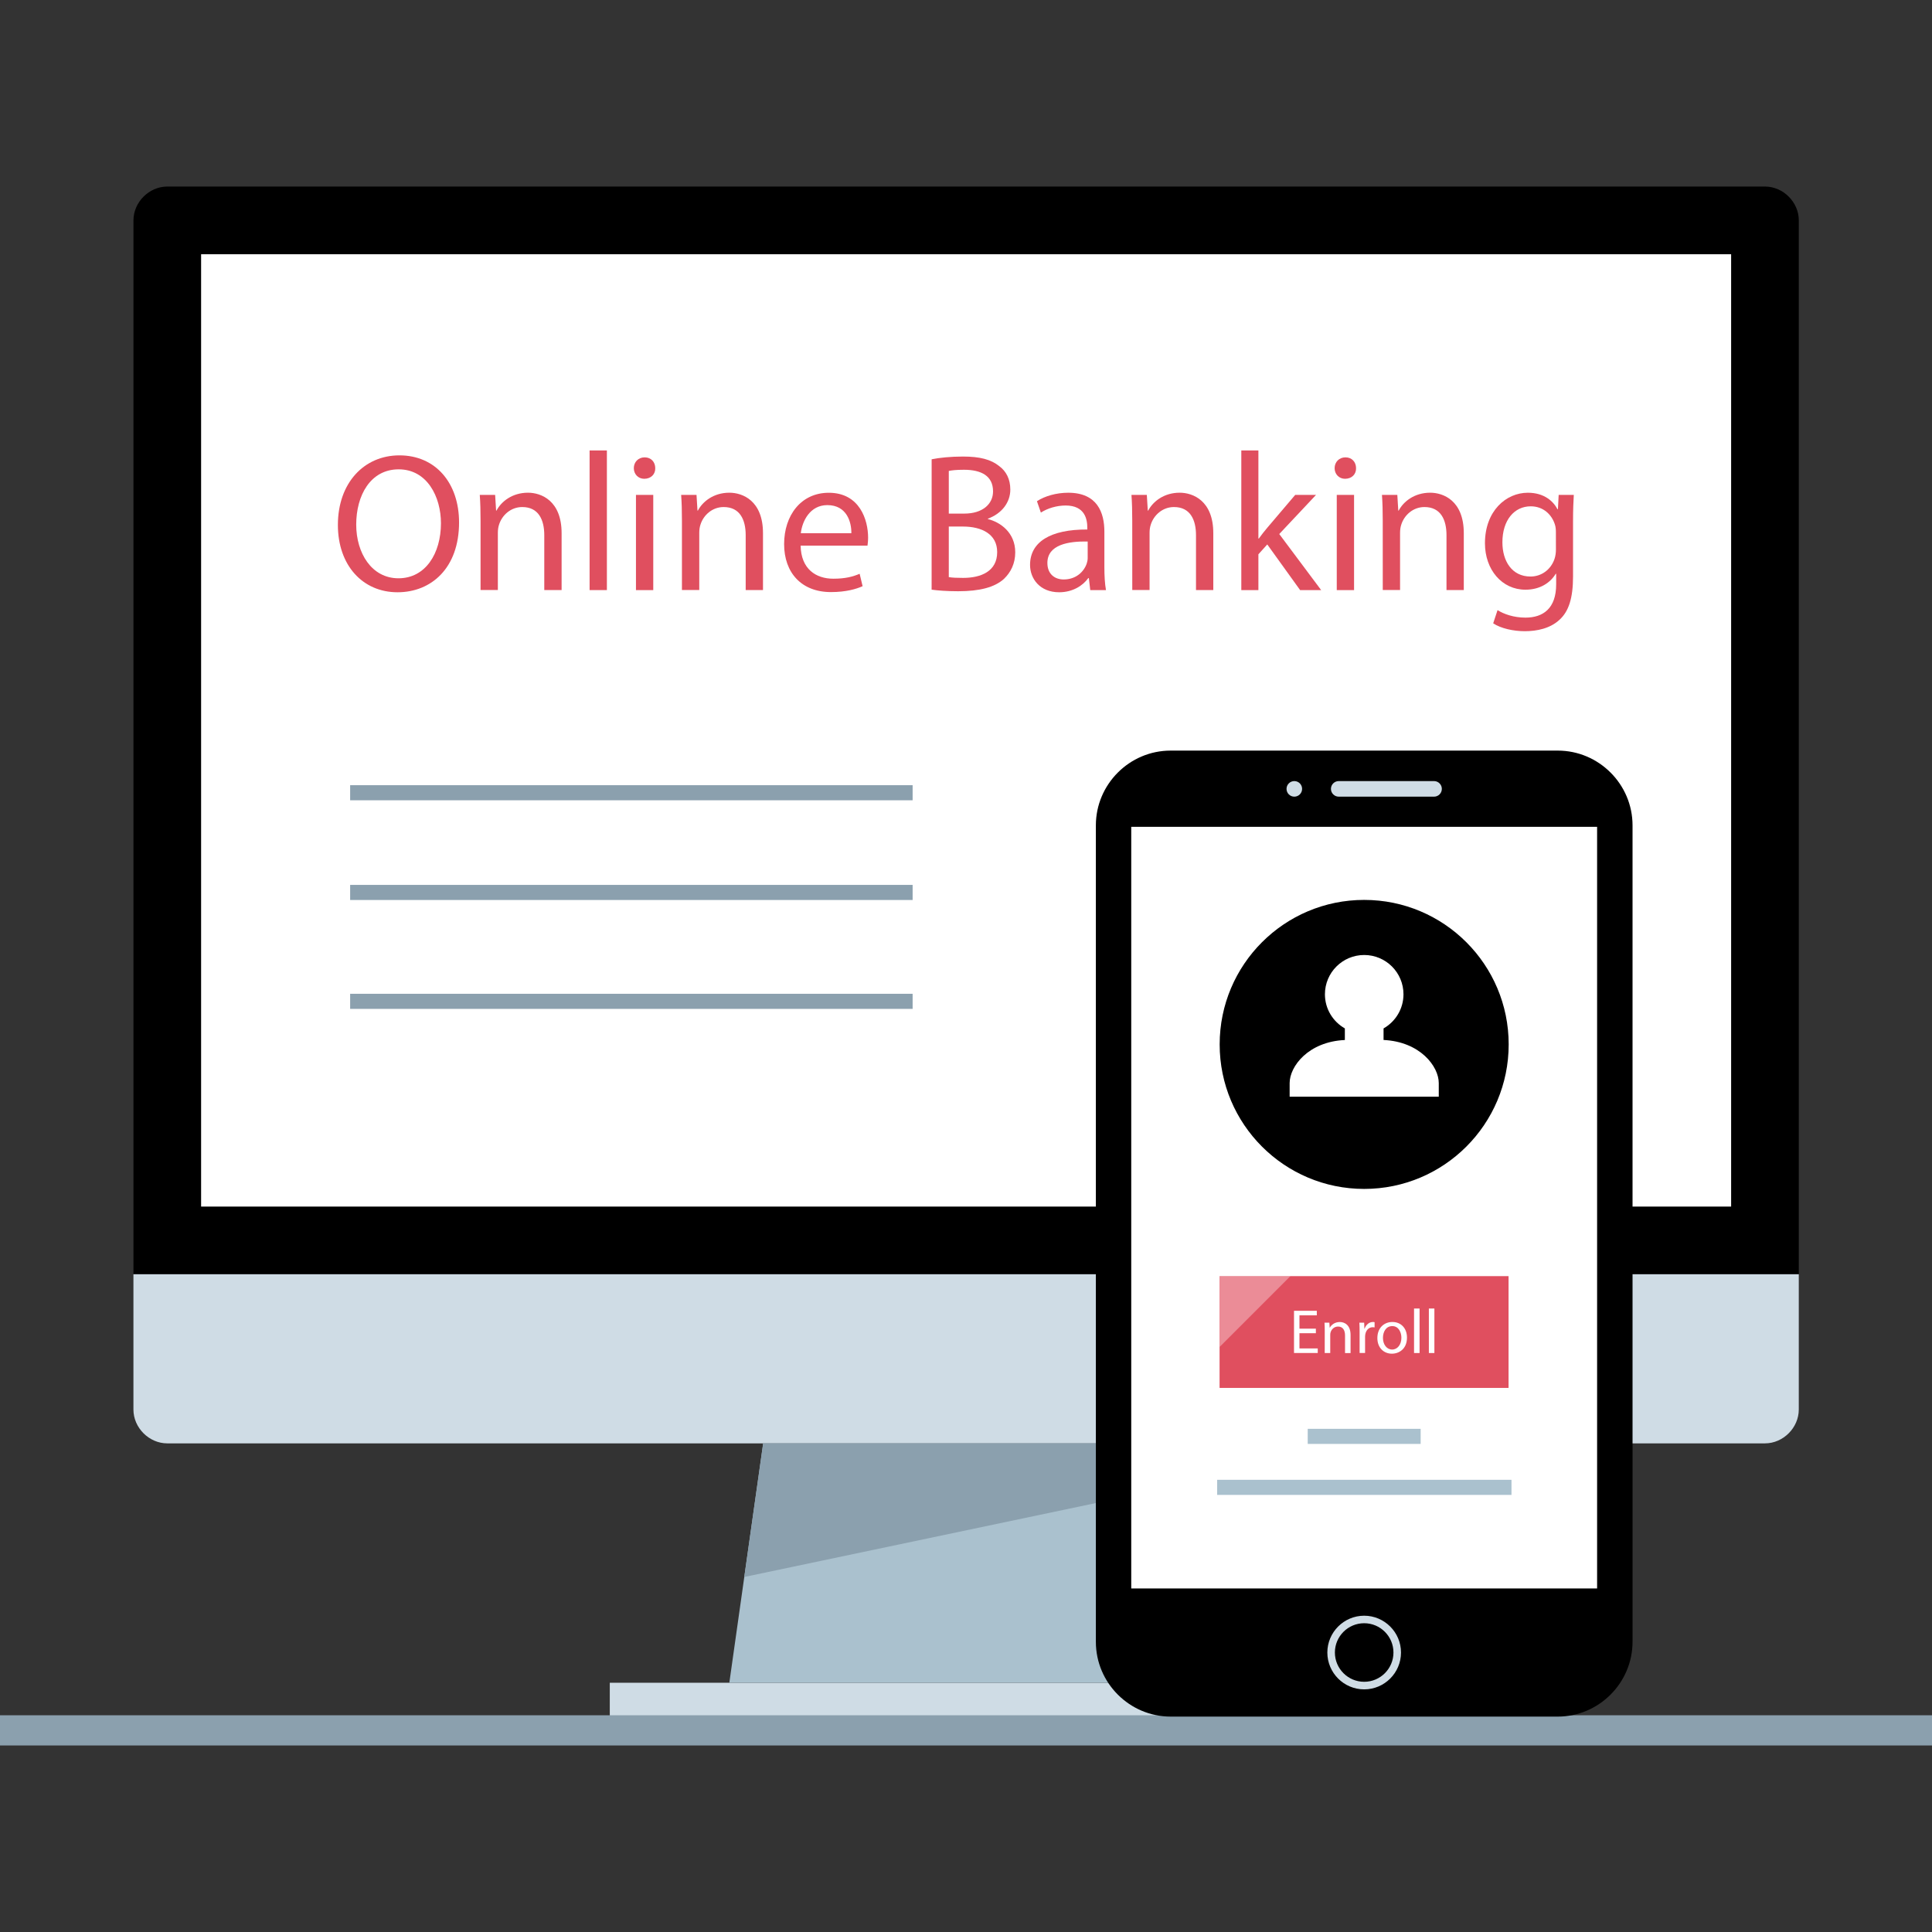 <?xml version="1.0" encoding="iso-8859-1"?>
<!-- Generator: Adobe Illustrator 19.0.0, SVG Export Plug-In . SVG Version: 6.00 Build 0)  -->
<svg version="1.1" id="Layer_1" xmlns="http://www.w3.org/2000/svg" xmlns:xlink="http://www.w3.org/1999/xlink" x="0px" y="0px"
	 viewBox="0 0 512 512" style="enable-background:new 0 0 512 512;" xml:space="preserve">
<rect x="0" y="0" width="512" height="512" fill="#333333" stroke="none"/>
<path d="M35.368,337.684V58.404c0-4.824,4.136-8.968,8.968-8.968h423.4c4.824,0,8.968,4.136,8.968,8.968v279.28H35.368z"/>
<g>
	<path style="fill:#CFDCE5;" d="M476.696,337.684v35.856c0,4.824-4.136,8.968-8.968,8.968h-423.4c-4.824,0-8.968-4.136-8.968-8.968
		v-35.856H476.696z"/>
	<rect x="161.6" y="445.948" style="fill:#CFDCE5;" width="188.944" height="8.968"/>
</g>
<polygon style="fill:#AAC1CE;" points="318.784,445.948 193.28,445.948 202.248,382.508 309.816,382.508 "/>
<rect x="53.296" y="67.372" style="fill:#FFFFFF;" width="405.472" height="252.384"/>
<g>
	<polygon style="fill:#8BA0AE;" points="309.816,382.508 202.248,382.508 197.24,417.916 311.432,393.908 	"/>
	<rect y="454.564" style="fill:#8BA0AE;" width="512" height="8"/>
</g>
<g>
	<path style="fill:#E04F5F;" d="M121.656,138.452c0,12.088-7.352,18.504-16.312,18.504c-9.28,0-15.8-7.192-15.8-17.832
		c0-11.152,6.936-18.448,16.312-18.448C115.456,120.676,121.656,128.028,121.656,138.452z M94.4,139.028
		c0,7.504,4.064,14.224,11.2,14.224c7.192,0,11.256-6.616,11.256-14.592c0-6.984-3.648-14.28-11.2-14.28
		C98.152,124.38,94.4,131.308,94.4,139.028z"/>
	<path style="fill:#E04F5F;" d="M127.352,137.98c0-2.608-0.056-4.744-0.208-6.832h4.072l0.256,4.168h0.104
		c1.256-2.4,4.168-4.744,8.344-4.744c3.496,0,8.912,2.088,8.912,10.736v15.064h-4.592v-14.544c0-4.064-1.512-7.456-5.84-7.456
		c-3.016,0-5.368,2.136-6.152,4.688c-0.2,0.576-0.312,1.352-0.312,2.136v15.168h-4.584
		C127.352,156.364,127.352,137.98,127.352,137.98z"/>
	<path style="fill:#E04F5F;" d="M156.248,119.372h4.584v37.008h-4.584V119.372z"/>
	<path style="fill:#E04F5F;" d="M173.648,124.068c0.056,1.56-1.096,2.816-2.92,2.816c-1.616,0-2.76-1.248-2.76-2.816
		c0-1.616,1.192-2.864,2.864-2.864C172.552,121.196,173.648,122.444,173.648,124.068z M168.536,156.38v-25.224h4.584v25.224H168.536
		z"/>
	<path style="fill:#E04F5F;" d="M180.72,137.98c0-2.608-0.056-4.744-0.208-6.832h4.072l0.256,4.168h0.104
		c1.256-2.4,4.168-4.744,8.344-4.744c3.496,0,8.912,2.088,8.912,10.736v15.064h-4.584v-14.544c0-4.064-1.512-7.456-5.84-7.456
		c-3.016,0-5.368,2.136-6.152,4.688c-0.2,0.576-0.312,1.352-0.312,2.136v15.168h-4.592V137.98z"/>
	<path style="fill:#E04F5F;" d="M212.176,144.604c0.104,6.2,4.064,8.76,8.656,8.76c3.28,0,5.256-0.576,6.984-1.304l0.784,3.288
		c-1.616,0.728-4.384,1.56-8.4,1.56c-7.768,0-12.4-5.104-12.4-12.712c0-7.616,4.48-13.608,11.832-13.608
		c8.232,0,10.424,7.248,10.424,11.88c0,0.936-0.104,1.664-0.16,2.136C229.896,144.604,212.176,144.604,212.176,144.604z
		 M225.616,141.316c0.056-2.92-1.192-7.456-6.36-7.456c-4.632,0-6.672,4.28-7.032,7.456H225.616z"/>
	<path style="fill:#E04F5F;" d="M246.896,121.716c1.984-0.416,5.112-0.728,8.288-0.728c4.528,0,7.456,0.784,9.64,2.552
		c1.832,1.352,2.92,3.44,2.92,6.2c0,3.392-2.24,6.36-5.944,7.712v0.104c3.336,0.832,7.248,3.6,7.248,8.808
		c0,3.024-1.2,5.32-2.976,7.032c-2.448,2.24-6.408,3.288-12.144,3.288c-3.136,0-5.52-0.208-7.04-0.416L246.896,121.716
		L246.896,121.716z M251.44,136.108h4.12c4.792,0,7.608-2.496,7.608-5.888c0-4.12-3.136-5.728-7.72-5.728
		c-2.088,0-3.28,0.16-4.008,0.312V136.108z M251.44,152.94c0.88,0.16,2.184,0.208,3.808,0.208c4.688,0,9.016-1.72,9.016-6.832
		c0-4.8-4.12-6.776-9.072-6.776h-3.752V152.94z"/>
	<path style="fill:#E04F5F;" d="M288.928,156.38l-0.368-3.176h-0.16c-1.408,1.984-4.12,3.752-7.712,3.752
		c-5.112,0-7.712-3.6-7.712-7.248c0-6.096,5.416-9.432,15.168-9.384v-0.52c0-2.088-0.568-5.84-5.736-5.84
		c-2.344,0-4.8,0.728-6.568,1.88l-1.04-3.024c2.088-1.352,5.112-2.24,8.288-2.24c7.712,0,9.584,5.264,9.584,10.32v9.432
		c0,2.192,0.112,4.328,0.424,6.048H288.928z M288.248,143.508c-5-0.104-10.68,0.784-10.68,5.68c0,2.968,1.976,4.376,4.32,4.376
		c3.288,0,5.376-2.08,6.104-4.216c0.16-0.472,0.256-0.992,0.256-1.464C288.248,147.884,288.248,143.508,288.248,143.508z"/>
	<path style="fill:#E04F5F;" d="M300.056,137.98c0-2.608-0.056-4.744-0.208-6.832h4.072l0.256,4.168h0.104
		c1.256-2.4,4.168-4.744,8.344-4.744c3.496,0,8.912,2.088,8.912,10.736v15.064h-4.584v-14.544c0-4.064-1.512-7.456-5.84-7.456
		c-3.016,0-5.368,2.136-6.152,4.688c-0.2,0.576-0.312,1.352-0.312,2.136v15.168h-4.584L300.056,137.98L300.056,137.98z"/>
	<path style="fill:#E04F5F;" d="M333.488,142.724h0.112c0.624-0.888,1.504-1.984,2.24-2.864l7.4-8.704h5.52l-9.744,10.368
		l11.104,14.856h-5.576l-8.704-12.096l-2.352,2.608v9.488h-4.528v-37.008h4.528C333.488,119.372,333.488,142.724,333.488,142.724z"
		/>
	<path style="fill:#E04F5F;" d="M359.368,124.068c0.056,1.56-1.096,2.816-2.92,2.816c-1.616,0-2.76-1.248-2.76-2.816
		c0-1.616,1.192-2.864,2.864-2.864C358.272,121.196,359.368,122.444,359.368,124.068z M354.256,156.38v-25.224h4.584v25.224H354.256
		z"/>
	<path style="fill:#E04F5F;" d="M366.44,137.98c0-2.608-0.056-4.744-0.208-6.832h4.072l0.256,4.168h0.104
		c1.256-2.4,4.168-4.744,8.344-4.744c3.496,0,8.912,2.088,8.912,10.736v15.064h-4.584v-14.544c0-4.064-1.512-7.456-5.84-7.456
		c-3.016,0-5.368,2.136-6.152,4.688c-0.2,0.576-0.312,1.352-0.312,2.136v15.168h-4.584L366.44,137.98L366.44,137.98z"/>
	<path style="fill:#E04F5F;" d="M417.072,131.156c-0.104,1.824-0.2,3.856-0.2,6.928v14.648c0,5.784-1.152,9.328-3.6,11.52
		c-2.448,2.296-5.992,3.024-9.168,3.024c-3.024,0-6.36-0.728-8.392-2.088l1.152-3.496c1.664,1.04,4.272,1.984,7.4,1.984
		c4.688,0,8.136-2.448,8.136-8.808v-2.816h-0.112c-1.408,2.344-4.12,4.224-8.024,4.224c-6.256,0-10.736-5.32-10.736-12.304
		c0-8.544,5.568-13.392,11.36-13.392c4.376,0,6.776,2.296,7.864,4.376h0.112l0.2-3.808L417.072,131.156L417.072,131.156z
		 M412.328,141.108c0-0.784-0.056-1.456-0.256-2.08c-0.832-2.664-3.08-4.848-6.416-4.848c-4.376,0-7.504,3.696-7.504,9.536
		c0,4.952,2.504,9.072,7.456,9.072c2.824,0,5.376-1.768,6.36-4.688c0.264-0.784,0.368-1.664,0.368-2.448L412.328,141.108
		L412.328,141.108z"/>
</g>
<path d="M412.816,454.916H310.232c-10.896,0-19.816-8.92-19.816-19.816V218.732c0-10.896,8.912-19.816,19.816-19.816h102.592
	c10.896,0,19.816,8.92,19.816,19.816V435.1C432.632,445.996,423.712,454.916,412.816,454.916z"/>
<rect x="299.792" y="219.116" style="fill:#FFFFFF;" width="123.456" height="201.84"/>
<g>
	<path style="fill:#CFDCE5;" d="M380.04,211.124h-25.264c-1.136,0-2.064-0.928-2.064-2.064l0,0c0-1.136,0.928-2.064,2.064-2.064
		h25.264c1.136,0,2.064,0.928,2.064,2.064l0,0C382.104,210.196,381.176,211.124,380.04,211.124z"/>
	<circle style="fill:#CFDCE5;" cx="343.008" cy="209.06" r="2.064"/>
	<path style="fill:#CFDCE5;" d="M361.52,447.7c-5.384,0-9.76-4.384-9.76-9.76s4.384-9.76,9.76-9.76s9.76,4.384,9.76,9.76
		S366.904,447.7,361.52,447.7z M361.52,430.172c-4.28,0-7.76,3.48-7.76,7.76s3.48,7.76,7.76,7.76s7.76-3.48,7.76-7.76
		S365.8,430.172,361.52,430.172z"/>
</g>
<circle cx="361.52" cy="276.78" r="38.296"/>
<path style="fill:#FFFFFF;" d="M341.768,290.644c0,0,0-0.304,0-3.616c0-4.408,4.928-10.968,14.632-11.416v-3.072
	c-3.152-1.792-5.28-5.168-5.28-9.048c0-5.744,4.656-10.408,10.408-10.408c5.744,0,10.408,4.656,10.408,10.408
	c0,3.88-2.128,7.256-5.28,9.048v3.064c9.696,0.456,14.632,7.008,14.632,11.416c0,3.32,0,3.616,0,3.616h-39.52L341.768,290.644
	L341.768,290.644z"/>
<rect x="323.2" y="338.188" style="fill:#E04F5F;" width="76.584" height="29.624"/>
<g style="opacity:0.35;">
	<polygon style="fill:#FFFFFF;" points="323.232,356.932 323.232,338.18 341.976,338.18 	"/>
</g>
<g>
	<path style="fill:#FFFFFF;" d="M348.72,353.316h-4.352v4.032h4.848v1.208h-6.288v-11.184h6.04v1.208h-4.6v3.528h4.352V353.316z"/>
	<path style="fill:#FFFFFF;" d="M351.072,352.7c0-0.832-0.016-1.504-0.064-2.176h1.288l0.088,1.328h0.032
		c0.4-0.76,1.328-1.504,2.656-1.504c1.12,0,2.84,0.664,2.84,3.424v4.8h-1.464v-4.648c0-1.296-0.488-2.376-1.856-2.376
		c-0.968,0-1.712,0.68-1.96,1.504c-0.072,0.176-0.104,0.432-0.104,0.68v4.832h-1.464L351.072,352.7L351.072,352.7z"/>
	<path style="fill:#FFFFFF;" d="M360.312,353.028c0-0.944-0.016-1.76-0.064-2.504h1.272l0.056,1.576h0.064
		c0.368-1.08,1.24-1.76,2.224-1.76c0.168,0,0.28,0.016,0.416,0.056v1.376c-0.152-0.032-0.296-0.048-0.496-0.048
		c-1.024,0-1.76,0.776-1.96,1.872c-0.032,0.192-0.064,0.432-0.064,0.68v4.28h-1.448V353.028z"/>
	<path style="fill:#FFFFFF;" d="M372.864,354.476c0,2.976-2.064,4.264-4,4.264c-2.176,0-3.848-1.592-3.848-4.136
		c0-2.688,1.76-4.264,3.984-4.264C371.304,350.34,372.864,352.02,372.864,354.476z M366.496,354.556c0,1.76,1.016,3.088,2.44,3.088
		c1.4,0,2.448-1.312,2.448-3.12c0-1.368-0.68-3.096-2.416-3.096C367.24,351.436,366.496,353.028,366.496,354.556z"/>
	<path style="fill:#FFFFFF;" d="M374.736,346.772h1.464v11.792h-1.464V346.772z"/>
	<path style="fill:#FFFFFF;" d="M378.664,346.772h1.464v11.792h-1.464V346.772z"/>
</g>
<g>
	<rect x="346.56" y="378.652" style="fill:#AAC1CE;" width="29.928" height="4"/>
	<rect x="322.56" y="392.164" style="fill:#AAC1CE;" width="78" height="4"/>
</g>
<g>
	<rect x="92.792" y="208.084" style="fill:#8BA0AE;" width="149.064" height="4"/>
	<rect x="92.792" y="234.508" style="fill:#8BA0AE;" width="149.064" height="4"/>
	<rect x="92.792" y="263.364" style="fill:#8BA0AE;" width="149.064" height="4"/>
</g>
<g>
</g>
<g>
</g>
<g>
</g>
<g>
</g>
<g>
</g>
<g>
</g>
<g>
</g>
<g>
</g>
<g>
</g>
<g>
</g>
<g>
</g>
<g>
</g>
<g>
</g>
<g>
</g>
<g>
</g>
</svg>
